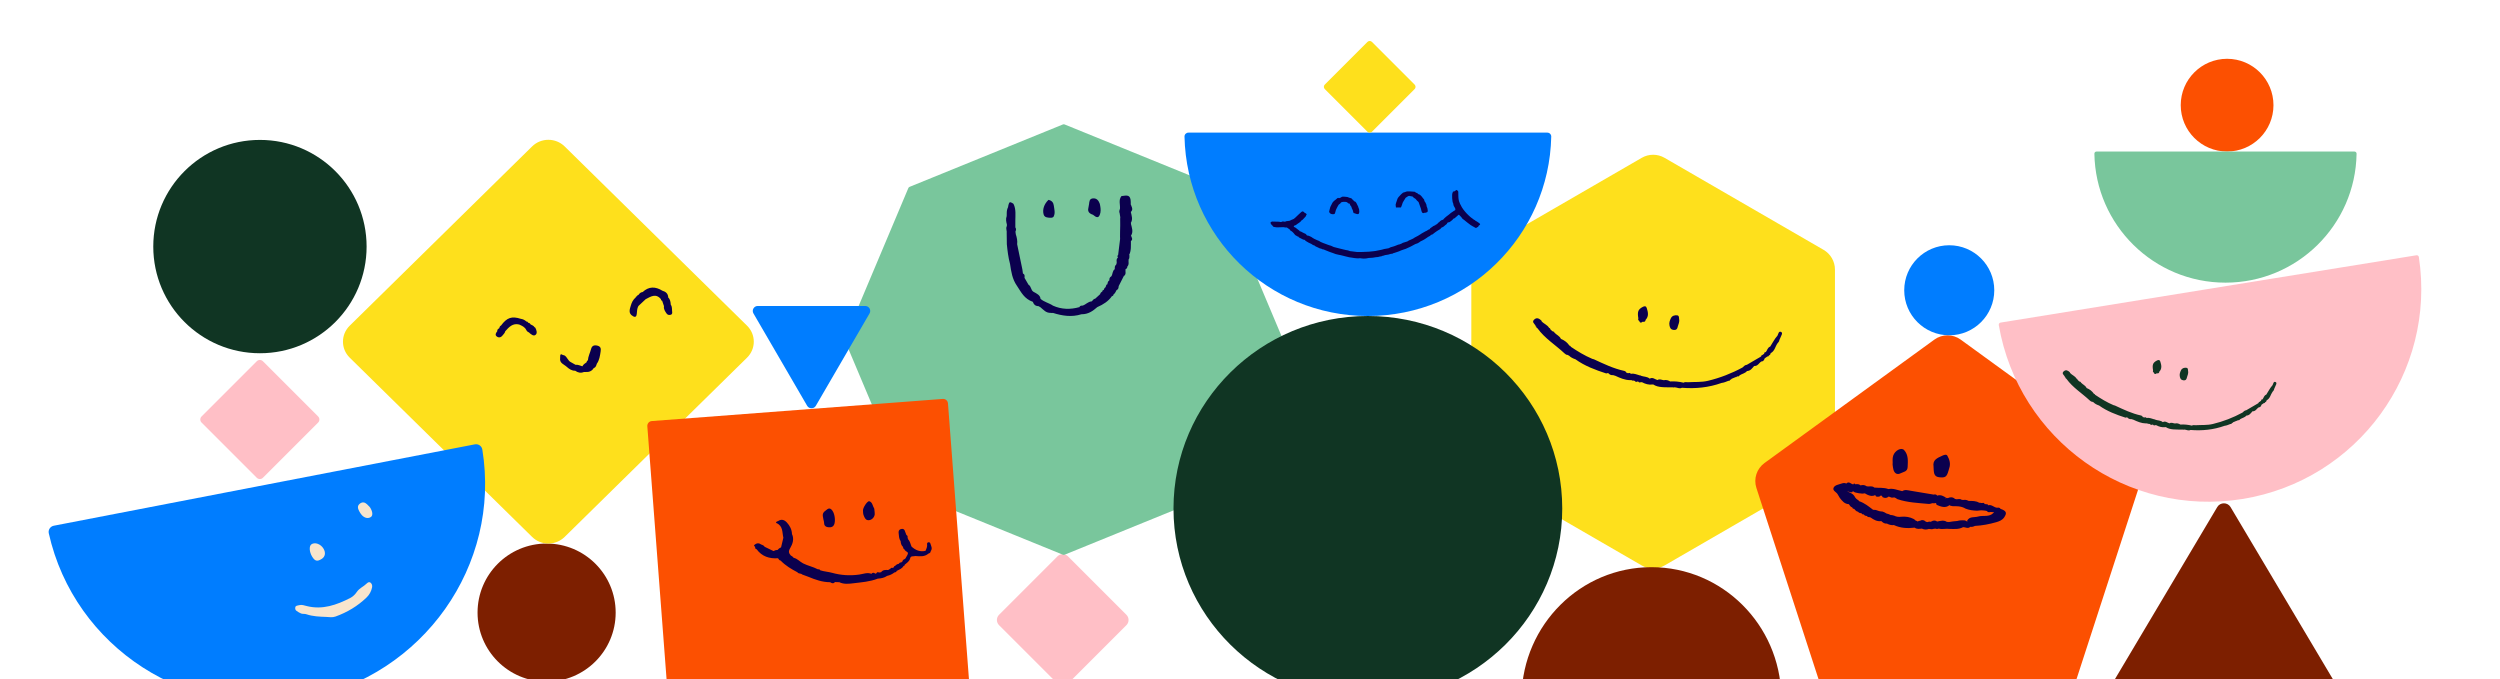 <svg fill="none" height="315" viewBox="0 0 1159 315" width="1159" xmlns="http://www.w3.org/2000/svg" xmlns:xlink="http://www.w3.org/1999/xlink"><clipPath id="a"><path d="m0 0h1159v315h-1159z"/></clipPath><g clip-path="url(#a)"><path d="m850.687 210.322v-85.324c0-3.786-2.017-7.287-5.28-9.174l-73.722-42.655c-3.277-1.9-7.298-1.9-10.575 0l-73.722 42.655c-3.277 1.9-5.281 5.388-5.281 9.174v85.324c0 3.787 2.018 7.288 5.281 9.174l73.722 42.655c3.277 1.9 7.298 1.9 10.575 0l73.722-42.655c3.263-1.886 5.28-5.387 5.28-9.174z" fill="#fee01c"/><g fill="#0b004e"><path d="m761.674 142.235c.826-.436 1.469-.354 1.766.598.596 1.893 1.054 3.781-.537 5.456-.059.882-.638 1.005-1.374.87l-.013.009c-.706.584-1.259.576-1.589-.382l-.027-.039c-.491-.267-.524-.681-.363-1.146-.533-3.147-.104-4.204 2.137-5.366z"/><path d="m777.556 146.184c1.025.135.775 1.34.924 2.105.106.518-.099 1.088-.137 1.454-.203.615-.382 1.055-.482 1.498-.235 1.073-.559 1.891-2.013 1.705-1.319-.171-1.628-.944-1.866-2.02-.288-1.289.152-2.401.674-3.462.57-1.131 1.819-1.426 2.9-1.28z"/><path d="m714.495 148.514c.13.105.158.314.23.475 1.02 1.152 2.649 1.621 3.436 3.02.329.088.564.248.546.629.291.283.581.567.872.85.191.084.383.167.575.25.333.009.459.192.432.504l.071-.009c.944 1.012 2.391 1.525 2.989 2.887 1.641.641 2.961 1.683 3.95 3.111.329.031.541.186.603.515 3.173 2.131 6.42 4.12 9.951 5.61.274.077.565.123.822.23 4.541 2.109 9.056 4.291 14.011 5.362.443.099.856.407 1.037.895.192-.097.335-.058.449.123.182.013.354.025.536.038.491-.321.769.141 1.13.303l.014-.009c1.493-.303 2.78.438 4.159.767l.22-.058.15.176c1.339.537 2.93.32 4.101 1.355l.06-.011c1.384-.8 2.4.373 3.577.674l.002-.011c.991-.686 1.964.004 2.945.074l.024-.006c1.056-.255 2.002.045 2.901.585 2.108-.137 4.178.092 6.231.577.591-.471 1.284-.175 1.939-.215 3.125-.196 6.357.059 9.343-.661 5.595-1.346 10.965-3.427 16.027-6.167.583-.552 1.126-1.191 2.03-1.261 1.974-1.158 3.949-2.316 5.921-3.463l.062-.022c.184-.167.385-.308.613-.41l.033-.05c.056-.34.197-.583.599-.571.136-.222.293-.428.606-.378.079-.165.167-.317.246-.482.06-.362.198-.594.633-.452l.024-.006c.712-.854.811-2.169 2.063-2.6 1.132-1.686 1.975-3.555 3.372-5.065.138-.345.298-.687.425-1.035.207-.581.529-1.037 1.237-.705.531.241.521.759.339 1.209-.346.87-.745 1.719-1.121 2.571-.047.647-.502 1.077-.882 1.533-1.072 1.506-1.268 3.604-3.177 4.549-.041.501-.275.862-.771 1.035-.107.307-.272.557-.668.456-.427.288-.857.588-1.284.876-.297.688-.508 1.46-1.51 1.443-1.169.65-1.699 2.275-3.391 2.121 0 0-.015.02-.013.009-.038-.098-.09-.188-.122-.262.028.096.068.183.122.262-.909 1.03-1.676 2.28-3.305 2.331-.886 1.091-2.329 1.257-3.435 1.999-.271.49-.674.659-1.204.418l-.011-.002c-.091.343-.326.478-.673.421-.63.259-1.248.521-1.879.792-.109.318-.364.437-.682.465-.075.38-.29.53-.686.429l-.011-.002c-1.046.381-2.036.886-3.166.99-5.957 2.123-12.108 2.771-18.419 2.246-1.067.602-2.062-.092-3.085-.181-.195-.005-.391-.01-.586-.015l-.229.102-.231-.114c-1.74-.027-3.491.056-5.227-.107-1.385-.127-2.773-.413-3.976-1.228l-.011-.002c-.137.052-.266.061-.391.047-1.691.197-3.254-.259-4.748-1.064l-.226.035-.197-.118c-.494.218-.961.363-1.321-.217l-.23.056s-.141-.107-.181-.137c-.533.415-.921.213-1.251-.282l.003-.01-.274.036-.234-.159c-.377.151-.711.029-1.027-.181-.225.023-.445.025-.66.005-2.422-.027-4.59-.988-6.738-1.989-.361-.106-.708-.22-1.069-.325-.908.092-1.648-.202-2.223-.915l-.011-.002-.242.054-.203-.142-.018.03c-.175.068-.378.22-.51.182-5.018-1.626-9.951-3.45-14.27-6.566-1.162-.377-2.236-.906-3.099-1.801l-.276-.009-.19-.207c-.629.022-1.082-.316-1.5-.716-4.151-3.908-9.158-6.934-12.538-11.639l-.007-.024c-.345-.125-.531-.354-.54-.717-.305-.095-.422-.321-.408-.624-.583-.85-1.799-1.6-.484-2.753 1.171-1.012 2.182-.393 3.16.445z"/></g><path d="m765.595 262.943c-32.826 0-59.517 26.608-60.207 59.696-.015.723.565 1.314 1.279 1.314h117.857c.714 0 1.294-.591 1.279-1.314-.69-33.088-27.382-59.696-60.208-59.696z" fill="#7d1f00"/><path d="m490.264 257.902-27.105 27.105c-1.331 1.331-1.331 3.497 0 4.828l27.105 27.105c1.332 1.332 3.497 1.332 4.829 0l27.104-27.105c1.332-1.331 1.332-3.497 0-4.828l-27.104-27.105c-1.332-1.331-3.497-1.331-4.829 0z" fill="#ffbfc6"/><path d="m492.777 57.686c.242-.098.512-.098.754 0l71.116 28.949c.246.1.442.293.545.538l29.447 69.867c.105.248.105.529 0 .777l-29.447 69.867c-.103.245-.299.438-.545.538l-71.116 28.95c-.242.098-.512.098-.754 0l-71.116-28.95c-.246-.1-.442-.293-.545-.538l-29.447-69.867c-.105-.248-.105-.529 0-.777l29.447-69.867c.103-.244.299-.438.545-.538z" fill="#79c69c"/><path d="m501.361 145.688c3.251.033 5.331-1.57 7.327-3.3l.015-.012c2.81-1.223 5.213-2.784 6.763-5.059.467-.111.742-.342.718-.755.757-.555 1.069-1.309 1.435-2.038l.054-.025c.88-.427.871-1.144.953-1.836 0 0 0 0-.008 0 .785-1.545 1.571-3.083 2.348-4.628-.13-.054-.253-.114-.368-.187.007-.018.007-.03.007-.042.123.078.238.157.353.229 1.347-.908.654-2.139.834-3.232.651-.251.826-.707.84-1.229.994-1.041.377-2.26.611-3.384.337-.383.427-.796.235-1.239.091-.073.275-.165.26-.213-.055-.182-.185-.346-.286-.516 1.06-2.085.793-4.277.833-6.444 1.094-.829.34-1.683.054-2.532 1.175-1.831.381-3.657-.039-5.483.1-.152.084-.298-.047-.431 1.038-1.691.351-3.377-.007-5.064 1.04-.968.647-1.921.215-2.879-.024-.188-.117-.394-.255-.582-.018-.747.072-1.5-.075-2.228-.397-1.918-1.149-2.195-4.229-1.676-1.482 1.88-.495 3.936-.688 5.91-.252.656-.487 1.313-.156 1.998.102.643.203 1.287.305 1.93-.015.2-.037.401-.052.607.002.869.005 1.743.015 2.611.001.213.001.425.002.644-.021.874-.041 1.749-.062 2.623-.005.862-.018 1.724-.023 2.587.008.224.024.449.033.674-.015.212-.022.425-.037.637-.292 2.375-.592 4.75-.884 7.125-.559.36-.259.76-.081 1.154-.78.615-.648 1.38-.569 2.139-.015.212-.037.425-.052.637-.183.141-.229.305-.136.499-.85.567-.694 1.356-.715 2.097-1.216.908-.86 2.285-1.6 3.338-.827.457-.948 1.126-.892 1.848-.773.464-.786 1.174-.953 1.836l.023.019c-.49.122-.666.384-.573.778-.229.122-.29.281-.182.481-.567.341-.795.828-.924 1.35-.483.093-.704.348-.672.749-.575.275-.895.683-1.001 1.205-.749.688-1.499 1.377-2.256 2.059-.919.13-1.101.859-1.667 1.28-1.778.132-2.656 1.477-4.18 1.948-.682-.004-1.295.095-1.508.715l.192.17c-.008.012-.008.018-.015.03-.062-.067-.116-.133-.177-.2-4.205 1.178-8.299 1.086-12.244-.675-1.782-1.228-4.206-1.719-5.79-3.178-.112-1.712-1.793-2.441-3.298-3.275-1.282-.865-.919-2.444-2.278-3.272-.616-1.061-1.232-2.116-1.841-3.177.028-.735.287-1.525-.734-2.007-.086-.626-.172-1.251-.258-1.882-.809-3.902-1.617-7.804-2.426-11.706.218-1.573-.146-3.102-.626-4.613-.055-.418-.11-.831-.165-1.25.336-.651.418-1.294-.043-1.937-.003-1.087.001-2.167-.002-3.254.016-2.411.323-4.84-.649-7.199-.108-.194-.216-.388-.331-.582-1.529-.937-1.843-.851-2.214.632-.06.352-.128.705-.189 1.051-.48.918-.615 1.878-.605 2.862.001.218-.006.431-.006.65-.007.212-.014.419-.021.631-.517 1.319-.215 2.618.103 3.922-.007.207-.014.407-.021.613-.496.876-.171 1.756-.061 2.636-.007.212-.014.419-.014.631.02 1.737.048 3.479.069 5.216.3 3.083.676 6.161 1.49 9.188.516 3.46 1.001 6.932 3.164 10.052.031.104.093.207.2.303 1.825 2.758 3.236 5.772 7.211 7.169.364 1.086.987 1.958 2.62 2.002.292.163.583.333.875.496 1.445 1.131 2.484 2.749 4.99 2.621l.384.09.383-.099c4.343 1.385 8.722 2.082 13.271.649zm-33.84-46.754h.008zm52.503 21.217v.012l.169.133c0 .012 0 .024-.008.036-.054-.054-.107-.115-.161-.169h-.008c0-.006 0-.012.008-.012zm-4.399 16.674c-.122.121-.175.279-.175.474-.031-.207.037-.359.175-.474z" fill="#0b004e"/><path d="m485.998 100.891c1.005.106 2.109.225 2.497-.554.824-1.641.259-3.376.04-5.058-.157-1.22-.766-2.269-2.461-2.622-2.079 1.979-2.862 4.55-2.257 6.728.286 1.013.946 1.376 2.181 1.506z" fill="#0b004e"/><path d="m506.692 99.56c1.714 1.465 2.58 1.493 3.174.009.517-1.313.452-2.691.203-4.051-.086-.413-.118-.838-.272-1.232-.502-1.292-1.387-2.546-3.257-2.298-1.54.205-1.521 1.583-1.656 2.652-.082.638-.188 1.27-.339 1.901-.357 1.489.398 2.47 2.147 3.018z" fill="#0b004e"/><ellipse cx="90.113" cy="89.263" fill="#103523" rx="90.113" ry="89.263" transform="matrix(-1 0 0 1 724.257 146.502)"/><path d="m634.145 146.502c46.349 0 84.038-37.076 85.012-83.182.021-1.007-.798-1.831-1.806-1.831h-166.413c-1.007 0-1.826.823-1.805 1.831.974 46.106 38.662 83.182 85.012 83.182z" fill="#007dff"/><path d="m614.169 41.284c-.57-.57-.57-1.493 0-2.063l19.795-19.795c.569-.57 1.493-.57 2.062 0l19.795 19.795c.569.57.569 1.493 0 2.063l-19.795 19.795c-.569.57-1.493.57-2.062 0z" fill="#fee01c"/><path d="m673.842 88.793c.226.047.391-.024.802-.345.285-.222.553-.406.595-.409.043-.003.168.075.277.174.11.099.275.24.367.314.094.077.169.298.173.511.004.207.016.998.027 1.758.021 1.409.231 2.509.624 3.26.089.171.163.377.163.457s.069.203.155.273c.085.07.155.197.155.283 0 .18.938 1.751 1.25 2.094.117.128.48.578.808 1.001.712.916 2.753 2.83 3.329 3.12.224.114.481.31.57.435.089.126.251.229.36.229.108 0 .244.087.302.193.057.106.221.222.364.257.142.035.411.196.598.357.186.161.522.389.747.508.385.203.666.534.674.794.002.063-.183.236-.41.385-.29.19-.414.344-.414.514 0 .2-.083.268-.466.379-.472.138-.572.237-.337.331.072.028.013.055-.129.059s-.399-.086-.569-.201c-.171-.114-.634-.37-1.028-.568-.395-.199-.861-.475-1.035-.615-.677-.539-.862-.68-1.664-1.262-.455-.331-.988-.767-1.185-.969-.196-.202-.415-.367-.486-.367-.156 0-.76-.618-.761-.777 0-.062-.245-.344-.544-.627-.299-.282-.604-.589-.678-.681-.18-.225-.301-.148-1.362.859-.64.608-.952.834-1.158.84-.195.005-.298.073-.336.223-.031.118-.27.376-.532.572-.262.197-.631.485-.82.64-.232.19-.462.281-.71.281-.273 0-.422.069-.581.27-.118.148-.215.332-.215.409s-.044.14-.097.14c-.054 0-.309.195-.567.435-.794.735-1.163.995-1.503 1.062-.207.041-.378.163-.467.333-.164.311-.668.704-1.227.955-.216.097-.589.329-.828.516s-.644.475-.9.64c-.257.165-.62.45-.808.635-.224.22-.441.335-.635.335-.196 0-.348.082-.457.246-.153.232-.302.328-1.206.78-.199.1-.572.362-.828.582-.256.219-.629.463-.828.54s-.494.247-.655.377c-.161.131-.374.237-.474.237-.191 0-1.019.494-1.459.87-.279.239-1.267.665-1.542.665-.093 0-.401.154-.685.343s-.626.378-.76.42-.408.186-.609.322c-.202.135-.418.245-.481.245-.064 0-.524.208-1.024.463-.861.438-1.151.55-2.248.872-.465.135-1.443.528-1.786.716-.099.054-.495.194-.879.311-.385.116-.933.3-1.219.408-.286.109-.595.197-.686.197-.092 0-.227.072-.301.16-.084.101-.223.138-.371.102-.13-.033-.436.014-.68.103-.665.244-1.196.362-1.967.438-.382.037-.752.125-.823.195s-.261.128-.422.128c-.162 0-.483.095-.714.211-.231.117-.488.186-.572.155-.083-.032-.435.037-.783.153s-.738.184-.867.152-.352-.014-.496.04c-.403.152-2.557.401-2.944.34-.19-.03-.446-.003-.569.058-.243.122-2.037.335-2.164.257-.042-.026-.367-.048-.722-.05s-.729-.048-.831-.102c-.103-.054-.244-.063-.314-.02-.223.138-2.271.022-3.119-.177-.451-.105-.856-.168-.902-.14-.093.056-1.177-.167-2.369-.487-.427-.115-1.056-.274-1.397-.354-.342-.079-.761-.185-.932-.235-.171-.051-.66-.146-1.087-.212-.839-.131-1.966-.474-2.66-.811-.24-.116-.52-.211-.623-.211s-.35-.086-.548-.191c-.199-.105-.51-.223-.692-.263-.182-.039-.656-.229-1.052-.422-.397-.194-.792-.352-.878-.352s-.238-.08-.337-.178c-.131-.129-.192-.143-.224-.049-.032.096-.139.078-.422-.069-.517-.269-.74-.347-1.104-.386-.171-.019-.434-.124-.585-.234-.15-.11-.397-.23-.547-.268-.409-.101-1.412-.661-1.475-.823-.03-.077-.188-.141-.35-.141-.183 0-.434-.12-.656-.312-.198-.172-.647-.424-.998-.56-.352-.136-.711-.306-.798-.378s-.304-.201-.48-.285c-.562-.27-1.086-.659-1.135-.844-.034-.13-.152-.179-.432-.179-.273 0-.606-.133-1.149-.459-.42-.252-.884-.488-1.03-.524-.15-.037-.308-.176-.363-.319-.066-.172-.15-.234-.26-.192-.098.037-.314-.061-.54-.245-.207-.169-.453-.307-.546-.307s-.304-.194-.468-.431c-.476-.687-1.447-1.615-1.689-1.615-.147 0-.274-.117-.39-.358-.095-.196-.258-.384-.363-.417s-.409-.246-.675-.473c-.451-.386-.514-.41-.966-.357-.266.031-.528.013-.582-.041-.122-.12-.831-.131-2.536-.041-.96.052-1.418.035-1.708-.062-.218-.072-.521-.12-.674-.105-.227.021-.329-.052-.545-.39-.146-.229-.308-.417-.359-.417-.164 0-.733-.85-.733-1.096 0-.157.113-.305.337-.441.297-.181.444-.196 1.268-.135.512.038 1.295.058 1.74.045s.864.018.932.07c.192.147.932.083 1.203-.105.175-.121.299-.142.43-.072.28.148 1.065.116 1.291-.053.124-.093.442-.151.835-.153.649-.004 1.094-.142 1.643-.51.171-.115.405-.209.519-.209.115 0 .372-.11.57-.243.389-.261.567-.424 2.438-2.226 1.017-.98 1.305-1.202 1.637-1.261.328-.058.391-.044.344.078-.04.102-.003.135.115.105.109-.028.212.043.277.19.057.129.197.25.311.269.114.019.253.089.31.155s.24.207.406.312c.266.168.283.206.138.311-.09.066-.196.289-.236.497-.053.28-.223.517-.655.915-.322.296-.662.658-.757.804-.096.146-.317.324-.492.396s-.319.169-.319.217c0 .162-.651.819-.972.982-.177.09-.461.275-.632.411-.789.632-1.133.849-1.344.849-.284 0-.617.347-.535.559.033.086.108.157.166.157.198 0 1.191.66 1.477.982.158.178.421.378.584.445.164.067.349.233.413.37.08.175.199.25.401.252.158.002.47.14.694.307.223.167.485.304.582.304s.234.069.305.153c.071.085.205.154.297.154.29.001.824.386.999.72.095.182.225.298.3.269.326-.123 1.968.594 2.545 1.112.142.128.491.332.776.454.285.121.844.379 1.242.572.399.194.792.352.874.352.083 0 .269.11.414.245.146.136.498.323.782.416.285.093.621.236.747.317s.306.147.399.147c.094 0 .386.107.651.239.264.131.76.319 1.102.417.341.099.774.245.961.325.187.079.425.144.529.144s.308.093.453.205c.145.113.335.205.422.205s.187.046.223.102c.035.056.158.102.274.102s.544.111.951.246c.408.136 1.23.346 1.828.467.598.122 1.369.311 1.713.421.345.11.81.218 1.035.241.653.067 1.425.261 1.674.422.128.082.475.147.786.147.307 0 .976.087 1.487.192.793.165 1.282.187 3.353.156 1.334-.02 2.845-.083 3.357-.14.513-.057 1.235-.129 1.605-.159 1.053-.086 1.863-.213 2.515-.394.33-.091.732-.166.893-.166s.484-.067.719-.149.427-.129.427-.105.128-.007.285-.07c.338-.135.95-.264 1.941-.411.833-.122.785-.107 1.397-.448.256-.143.676-.286.932-.318.256-.031.707-.167 1.003-.301.295-.135.589-.245.652-.245s.288-.087.498-.194c.449-.228 1.045-.419 1.307-.419.22 0 1.474-.578 1.562-.72.034-.054.178-.099.319-.099s.445-.095.675-.211.569-.22.753-.232c.194-.012.492-.15.712-.33.208-.169.596-.365.862-.436.265-.07.6-.218.742-.329s.34-.201.439-.201c.1 0 .238-.068.307-.15.142-.169 1.141-.738 2.228-1.269.399-.194.934-.525 1.191-.736.256-.21.846-.57 1.312-.799.465-.229.873-.461.907-.514.033-.054.188-.125.344-.159s.488-.222.738-.417c.25-.196.567-.356.704-.356.183 0 .278-.08.355-.299.063-.179.217-.339.383-.397.152-.053.494-.287.759-.519s.553-.422.641-.422c.087 0 .188-.046.223-.102s.152-.102.261-.102c.108 0 .247-.092.308-.205.061-.112.202-.205.314-.205s.204-.044.204-.099.136-.17.303-.255.332-.244.366-.352c.035-.109.197-.243.36-.3.163-.056.328-.198.365-.315.038-.117.106-.213.151-.213s.258-.138.473-.307c.228-.179.514-.307.687-.307.227 0 .367-.098.608-.426.171-.235.474-.536.673-.669s.361-.283.361-.332c0-.048.221-.216.492-.373.27-.156.668-.459.883-.673.389-.388 1.46-1.21 1.575-1.21.034 0 .308-.184.609-.409.302-.225.603-.409.669-.409.189 0 .142-.761-.065-1.035-.409-.542-.747-1.308-.747-1.695 0-.22-.045-.445-.099-.499-.436-.43-.664-4.212-.289-4.778.1-.15.181-.371.181-.49 0-.182.045-.207.285-.157z" fill="#0b004e"/><path d="m651.82 88.894c.086-.073.413-.151.725-.175.312-.023.731-.022.93.004.46.059 1.339.126 2.068.156.488.02.584.059.695.28.099.195.21.256.469.256.249 0 .366.059.438.221.096.217.655.546.927.546.173 0 1.216 1.048 1.352 1.358.055.126.276.401.492.612.306.3.391.462.391.747 0 .253.077.433.252.594.138.127.285.366.326.532.04.166.16.424.266.573.114.161.191.449.191.708 0 .243.069.511.155.605.148.162.336.901.412 1.627.04.381-.121.829-.299.83-.062 0-.247.07-.413.155-.165.085-.384.129-.486.097-.103-.032-.318.009-.478.091-.606.31-1.066-.059-1.279-1.027-.047-.215-.132-.598-.189-.851-.057-.253-.315-.982-.574-1.62-.259-.637-.471-1.246-.471-1.352 0-.108-.196-.339-.444-.524-.244-.182-.563-.521-.71-.755-.178-.282-.432-.503-.758-.659-.274-.131-.575-.374-.685-.552-.172-.28-.255-.319-.705-.336-.28-.01-.612-.072-.737-.139-.339-.179-.863-.038-1.349.363-.236.195-.489.354-.562.354-.074 0-.256.248-.406.551-.15.303-.405.716-.568.918-.162.202-.352.518-.422.703-.071.185-.167.428-.213.54-.047.113-.114.333-.148.489-.035.157-.171.527-.303.823l-.241.538-1.147.016-1.147.016-.052-.276c-.178-.953-.173-1.059.097-1.887.151-.464.337-1.006.412-1.202.076-.197.17-.473.209-.614.115-.415.758-1.222 1.684-2.111.804-.774.91-.841 1.502-.961.35-.071.707-.189.793-.261z" fill="#0b004e"/><path d="m621.847 91.415c.1-.11.352-.218.559-.242.208-.023.494-.024.636-.002.143.022.609.064 1.036.093.512.035.864.116 1.035.237.143.101.492.218.777.26.522.076.879.289.879.524 0 .07.133.174.297.23.177.061.321.2.358.344.062.244.546.597.819.597.158 0 .802.91.806 1.14.001.076.093.254.204.395.112.141.205.325.208.409s.074.243.158.352c.083.109.152.328.152.486 0 .158.041.287.091.287.151 0 .325.872.31 1.557-.016.793-.261 1.206-.715 1.206-.311 0-1.153-.237-1.476-.416-.102-.057-.228-.076-.28-.045-.129.079-.415-.488-.415-.823 0-.149-.062-.393-.138-.542-.441-.865-.587-1.216-.586-1.415 0-.122-.137-.358-.305-.524-.168-.166-.335-.434-.371-.596-.116-.52-.141-.55-.441-.55-.183 0-.39-.099-.542-.258-.421-.443-.776-.555-1.742-.549-.996.006-1.492.183-1.707.609-.069.138-.246.307-.394.377s-.316.185-.375.256c-.351.424-1.473 2.643-1.473 2.914 0 .245-.306 1.192-.444 1.37-.282.367-1.649.263-2.091-.16-.41-.393-.558-.689-.464-.932.048-.127.14-.523.204-.88.151-.848.412-1.531.871-2.28.204-.334.372-.664.372-.732 0-.171 1.04-1.269 1.201-1.269.072 0 .383-.253.691-.563.547-.549.85-.676 1.077-.452.081.08.202.066.43-.051.174-.089.382-.162.461-.162.08 0 .227-.09.327-.199z" fill="#0b004e"/><path d="m896.787 157.429-78.759 57.222c-3.626 2.638-5.143 7.307-3.76 11.566l30.084 92.583c1.383 4.266 5.357 7.15 9.844 7.15h97.348c4.479 0 8.453-2.884 9.843-7.15l30.085-92.583c1.382-4.266-.135-8.936-3.761-11.566l-78.758-57.222c-3.626-2.631-8.532-2.631-12.166 0z" fill="#fc5001"/><path d="m903.673 155.443c11.527 0 20.872-9.344 20.872-20.872 0-11.527-9.345-20.872-20.872-20.872s-20.872 9.345-20.872 20.872c0 11.528 9.345 20.872 20.872 20.872z" fill="#007dff"/><path d="m882.76 208.673c2.048 2.232 1.74 5.061 1.626 7.846-.093 2.226-2.012 2.217-3.268 2.892-1.508.808-2.768.108-3.287-1.544-.238-.739-.276-1.545-.422-2.45.129-1.315-.204-2.765.278-4.179.816-2.41 3.771-3.981 5.073-2.565z" fill="#0b004e"/><path d="m900.317 211.322c.919-.429 2.024-.85 2.477-.053 1.001 1.769 1.623 3.752.847 5.853-.132.356-.216.73-.317 1.098-.814 2.893-1.512 3.365-4.367 3.029-2.335-.274-2.343-2.073-2.491-3.268-.04-.895-.018-1.298-.076-1.679-.512-3.124 1.745-3.956 3.927-4.98z" fill="#0b004e"/><path d="m861.393 237.244c-.858-.098-1.277-.787-1.806-1.33-.454-.009-.765-.197-.877-.668l-.033-.026c-.846-.188-1.105-.977-1.583-1.533l-.048.043c-1.96-.116-3.015-1.508-4.097-2.874-.329-.55-.701-1.088-.987-1.659-.564-1.119-2.546-1.693-1.9-3.103.568-1.238 2.299-1.446 3.63-1.906.766-.264 1.5-.42 2.251-.014 1.26-1.307 2.168.309 3.262.387.25-.563.55-.537.886-.054l.008-.001c.86-.081 1.724-.2 2.42.503l.015.006c1.001-.223 1.969-.279 2.822.436l.219-.099.161.176c1.061.045 2.192-.342 3.144.459l.103.056c2.158.22 4.373-.116 6.47.69l.016.013c2.263-.505 4.298.539 6.425.949 1.23-.836 2.526-.408 3.806-.194 3.576.597 7.151 1.194 10.727 1.791.647-.131 1.264-.193 1.661.499l.048-.035c1.629-.524 2.924.224 4.181 1.095-.388.117-.615.217-.732.304.282-.076.696-.092.732-.304.228-.093.439-.064.628.1 1.142-.558 2.253-.6 3.291.243l-.02.084c.244.062.496.116.74.178.824.049 1.698-.376 2.474.251.256.024.512.055.775.078.708-.117 1.383-.058 2.017.228.138.037.271.096.402.2 1.707.048 3.439-.086 4.976.895.26-.133.494-.107.723.083.274-.008.542-.009.816-.017.507-.183.77.108.979.515.225-.054.429-.018.622.109.48-.165.805.022 1.024.451-.09.129-.179.258-.269.387.008.006.016.013.024.019.082-.135.164-.27.245-.406 1.603-.491 2.646 1.065 4.096 1.134.629-.093 1.23-.107 1.614.541 2.655.878 3.092 1.863 1.659 3.94-.858 1.241-2.179 1.79-3.576 2.198-3.27.945-6.589 1.575-9.989 1.754-.676.335-1.374.54-2.14.409-1.063 1.063-2.239.116-3.363.175-2.003 1.1-4.182.823-6.326.795-1.626-.25-3.276.358-4.892-.139-.485.188-.974.265-1.469.03-.266.015-.532.03-.805.046-.774.324-1.561.204-2.356.077-1.113.414-2.204.364-3.275-.17l.01.021c-1.133.104-2.286.359-3.298-.45-3.323.408-6.566.257-9.658-1.205-.87.127-1.689-.012-2.461-.342-.219-.028-.429-.116-.613-.296l-.094-.042c-1.12.155-1.913-.425-2.648-1.146-1.938.283-3.473-.609-4.959-1.67-.238-.07-.476-.14-.715-.21-.457.096-.774-.077-.962-.495-.618-.013-1.17-.159-1.517-.737l-.094.018c-.469.067-.768-.153-.956-.57-.598-.03-1.194-.112-1.584-.671zm-.518-10.84c0-.007.006-.015.006-.015-.007.001-.006.008-.006.015zm.077-.313.028-.018c.005-.023.018-.039.03-.063-.001-.007-.001-.007-.009-.014-.019.032-.038.064-.049.095zm28.2 16.494c.005.044.004.096.008.14.016.006.025.02.047.017-.025-.22-.038-.204-.055-.157zm14.45 1.116c-.004-.037-.008-.073-.012-.11-.022.002-.044.012-.058.014.026.034.052.068.07.096zm-16.417-3.09c.38.21.7.48.973.791.33.023.632.13.901.413.026-.033.045-.065.072-.09.271-.164.558-.263.873-.298.038.003.075.006.106.01.984-.571 1.882-.381 2.715.418.237.056.467.119.698.197.503-.227 1.006-.312 1.539-.134.042-.027.092-.04.133-.074.258-.155.533-.29.819-.389.311-.079.626-.122.946-.113.332.037.642.151.921.321.035.048.055.098.083.147 1.593-.312 3.196-.87 4.745.214.233-.175.464-.171.692.012 1.319-.244 2.636-.428 3.951-.5 1.115-.34 2.285-.374 3.477-.284.381.084.727.253 1.044.493.108.033.215.058.322.083-.093-.094-.186-.195-.273-.311 1.072-2.253 3.324-1.523 5.088-2.04 2.383-.697 5.199.431 7.223-1.757.042-.153.108-.294.182-.429-.014.009-.111.072-.111.072l-.341.142-.348-.125c-.282.002-.565-.004-.848-.002-.631.137-1.236.183-1.642-.463-.84-.263-1.732-.268-2.61-.341-.645.087-1.32.103-1.971.19-1.83-.071-3.628-.264-5.342-.973-.942-.578-1.934-.869-2.953-1.008-.12-.017-.248-.025-.368-.041-.828-.086-1.675-.081-2.527-.06-.368-.033-.739-.096-1.094-.212-.179-.07-.332-.172-.492-.273-1.934 1.517-3.921.698-5.917-.135-.227-.302-.289-.592-.276-.869-.013.009-.028.011-.043.012-.593.148-1.164.16-1.717.066-.455.184-.946.313-1.482.373-4.958-.458-9.95-.629-14.732-2.244-.452-.388-.942-.646-1.451-.812-.704.153-1.406.253-2.028-.257-.104.004-.201 0-.305.004-.093-.034-.173-.085-.26-.134-.797.787-1.732.802-2.768.308-.355-.919-.868-.981-1.498-.301-.815.091-1.705.309-1.925-.729-.556.344-1.174.473-1.84.435-.7-.078-1.344-.325-1.98-.626-.292-.153-.577-.307-.85-.493-.072-.044-.148-.057-.218-.079-.602.067-1.227.256-1.788.028-.251.013-.504.012-.754-.027-.616-.125-1.231-.242-1.836-.398-.293-.093-.56-.227-.812-.415-.529-.543-.43.472-.805.313-.586.08-1.119-.105-1.65-.336-.009-.006-.262-.075-.33-.09-.004.031-.008.061-.012.091.12.009.236.055.341.126.993.506 2.123.841 2.788 1.867.244.522.563.985.962 1.364.225.146.435.301.633.479.096.057.186.128.288.177.17.129.299.286.401.468 2.456.819 4.427 2.427 6.435 3.972.418.013.835.019 1.244.085.312.069.62.161.91.3.438.189.89.309 1.356.354.313.01.628.034.94.103.309.099.604.215.882.37.284.154.562.309.827.488.016.013.032.018.048.031.697.116 1.331.402 1.968.71.218.028.435.041.659.045.325.046.638.123.941.245 1.06.566 2.2.654 3.364.494 1.996-.163 3.909.129 5.707 1.051z" fill="#0b004e"/><circle cx="32.016" cy="32.016" fill="#7d1f00" r="32.016" transform="matrix(-1 0 0 1 285.424 251.986)"/><path d="m246.687 67.885-84.562 83.104c-4.167 4.095-4.167 10.726 0 14.822l84.562 83.104c4.167 4.095 10.915 4.095 15.082 0l84.562-83.104c4.167-4.096 4.167-10.727 0-14.822l-84.562-83.104c-4.167-4.095-10.923-4.095-15.082 0z" fill="#fee01c"/><path d="m276.962 160.242c-1.577-.4-2.554.073-2.942 1.565-.461 1.765-1.347 3.409-1.474 5.265-.382.139-.546.424-.558.818l-.024.037c-.71.576-1.577.988-1.965 1.898h-.006c-1.038-.291-2.02-.861-3.16-.697-.71-.401-1.414-.795-2.123-1.195-1.48-.649-1.717-2.517-3.148-3.215-.2-.042-.4-.091-.601-.133-.934-.643-1.298-.297-1.267.734-.006.212-.006.424-.012.637-.395 2.432 1.801 2.929 3.075 4.118 1.116.994 2.304 1.831 3.9 1.795 1.231.91 2.553 1.189 4.009.606.218-.006.436-.018.655-.024 1.686.146 3.069-.34 3.966-1.868l.079.037c.874-.364 1.062-1.183 1.304-1.959 1.244-1.699 1.474-3.724 1.784-5.714.194-1.261.109-2.298-1.492-2.705z" fill="#0b004e"/><path d="m310.97 141.272c-.097-1.219-.206-2.432-1.177-3.336-.054-1.789-1.116-2.711-2.723-3.166-3.19-1.983-6.253-2.062-9.128.613-.898.078-1.474.624-1.947 1.328.067.066.139.127.206.194-.006 0-.012.006-.012.006-.061-.067-.127-.134-.188-.2-.352.066-.6.242-.679.606l.03.049c-.412.006-.655.2-.673.624l-.012.007c-1.262.946-1.85 2.407-2.251 3.76-.473 1.601-1.231 3.56.947 4.761l.012.012c1.261.861 1.734.048 1.831-1.007.116-1.249.122-2.493.74-3.627l.043-.054c1.11-1.043 2.22-2.087 3.336-3.13 2.359-1.219 4.712-2.869 7.084-.024.006.376.133.667.552.728.285.837.576 1.674.861 2.511-.242 1.364.51 2.401 1.207 3.42.455.667 1.219.819 1.971.558.789-.273.661-1.019.589-1.601-.134-1.019.079-2.123-.619-3.032zm-15.758-3.142s-.006-.049-.012-.103h.012z" fill="#0b004e"/><path d="m247.933 151.746c0 .006 0 .006 0 0l-.133-.049c-.401-.709-1.135-.946-1.796-1.292l-.054-.036c-.237-.479-.637-.71-1.153-.764-.078-.388-.333-.54-.715-.534l-.049-.024c-.734-.673-1.583-1.092-2.572-1.237-4.203-1.353-6.453-.595-9.182 3.099l-.006.012c-.601.212-.662.788-.85 1.274-.57.278-.988.655-.891 1.364-.625.782-1.207 1.71-.188 2.462.97.716 1.989.389 2.735-.612.437-.582 1.013-1.08 1.153-1.844 1.722-1.916 3.439-3.857 6.447-3.129 1.298.588 2.608 1.122 3.3 2.547.248.515.727 1.019 1.395 1.17l-.031.116c.904.697 2.002 1.807 3.003.909.855-.758.388-2.171-.17-3.238-.049-.067-.164-.122-.243-.194z" fill="#0b004e"/><path d="m378.22 188.125c-.894 1.536-3.127 1.536-4.02 0l-24.904-42.823c-.894-1.536.223-3.456 2.009-3.456h49.809c1.787 0 2.903 1.92 2.01 3.456z" fill="#007dff"/><path d="m312.767 334.583c-1.234.094-2.311-.83-2.405-2.064l-10.263-134.913c-.094-1.234.831-2.31 2.065-2.404l134.912-10.263c1.235-.094 2.311.83 2.405 2.064l10.263 134.913c.094 1.234-.83 2.31-2.064 2.404z" fill="#fc5001"/><path d="m383.492 236.12c.742-.541 1.312-.495 1.931.058 1.415 1.268 1.974 4.583 1.446 6.549-.419 1.551-1.543 1.802-2.667 1.725-1.019-.065-2.151-.502-2.135-1.983.002-.532-.205-1.065-.315-1.594-.629-2.782-.451-3.153 1.74-4.755z" fill="#0b004e"/><path d="m405.316 235.899c.113 1.277.263 1.924.203 2.539-.145 1.41-1.343 2.591-2.62 2.719-1.574.165-2.023-1.073-2.467-2.125-.31-.726-.346-1.6-.358-2.415-.017-1.324 2.076-4.486 2.935-4.238 1.499.428 1.512 2.223 2.266 3.364.139.214.095.536.041.156z" fill="#0b004e"/><path d="m403.986 266.013h.007c.589-.732 1.207-.538 1.825-.044.102-.092.207-.095.321-.015.311-.419.568-.957 1.25-.584.172.011.352.014.524.025.162-.131.326-.143.508-.05h.007c.823-1.225 2.074-1.158 3.325-1.091.369-.211.731-.429 1.099-.64.205-.513.627-.381 1.017-.346.177-.101.362-.203.539-.305l-.015.008c.044-.338.18-.588.569-.605.465-.557 1.056-.885 1.771-1.008.207-.423.515-.678 1.018-.578l.045-.016c.152-.191.336-.345.55-.454l.05-.077c.075-.622.533-.865 1.052-1.05.056-.151.167-.236.33-.27.338-.898 1.151-1.591 1.148-2.638-.464-.632-1.381-.805-1.655-1.628-.461-.214-.613-.599-.609-1.07-.834-.736-1.067-1.718-1.137-2.771-.857-1.079-.724-2.406-.919-3.651-.123-.775.12-1.536.869-1.816.934-.344 1.792-.141 2.089 1.012.215.555.431 1.111.639 1.667.417.222.656.538.549 1.042.019.186.046.373.066.559.181.093.245.241.182.437.958.92 1.065 2.249 1.6 3.365 1.851 1.654 3.93 2.561 6.466 1.939.424-1.006.917-1.99.716-3.16-.053-.335.185-.73.609-.8.395-.062.789.123.887.48.32 1.174 1.156 2.328.222 3.585l-.015.023c-.036.667-.462.984-1.057 1.148-1.817 1.585-3.978 1.286-6.114 1.128-.808.296-2.085-.197-2.348.992-.337 1.519-1.541 2.154-2.529 3.038l-.022.023c.016.359-.198.506-.519.536-.701 1.289-2.038 1.711-3.219 2.345-.099.579-.561.62-1.009.683h-.007c-1.014.788-2.137 1.331-3.395 1.593-1.295.914-2.785 1.175-4.324 1.272-3.638 1.442-7.529 1.686-11.333 2.159-2.104.261-4.416.526-6.513-.5-.674-.021-1.348-.042-2.022-.064-.712.878-1.467.56-2.22.069-3.591.005-6.881-1.172-10.13-2.523l-.015-.007c-.883-.322-1.759-.653-2.642-.976-.068-.02-.129-.041-.189-.07-.585-.659-1.696-.198-2.187-1.032-2.826-1.472-5.551-3.09-7.777-5.415-.66-.081-.919-.598-1.215-1.085-4.026.27-7.478-.814-9.954-4.203l-.098.003c-.535-.16-.597-.577-.564-1.049l-.015-.03c-.42-.356-.818-.705-.057-1.12l.007-.008c.918-.695 1.838-.725 2.768-.015.663.231 1.313.47 1.702 1.111 1.363.656 2.725 1.311 4.088 1.974l.224-.021c.496-.498 1.18-.365 1.775-.529.352-.6.959-.861 1.527-1.182.353-1.482.706-2.964 1.06-4.446-.606-2.454-.049-5.393-3.164-6.784-.605-.27.114-.841.703-.922 0 0 .015-.008.022-.016l.022-.015c1.575-1.056 2.927-.535 4.064.702 1.375 1.493 2.278 3.244 2.351 5.329 1.141 2.337.227 4.738-.823 6.499-.992 1.67-.6 2.416.339 3.508.543.173.898.599 1.267 1.001l.022.007c1.723.385 2.842 1.809 4.364 2.588 2.197 1.121 4.624 1.556 6.776 2.716.456-.019.905-.037 1.142.474 1.802.599 3.704.673 5.549 1.189 4.09 1.143 8.286 1.401 12.558.796 1.834-.261 3.706-1.114 5.632-.346zm15.965-5.855c-.001-.007-.001-.014-.001-.014-.022 0-.037 0-.06.001.016.022.032.052.04.074.007-.023.021-.038.028-.061zm-32.875 7.903c-.029.031-.043.061-.05.083h.03c.006-.03.006-.053.02-.083zm2.207 1.547c-.015.001-.037.001-.052.002-.058.091-.1.197-.128.302.035-.12.107-.212.18-.304zm-22.99-8.712c.016.037.031.074.047.111.007-.03-.001-.067-.04-.111h-.007l.007-.008c-.007.008-.007.008-.007.008z" fill="#0b004e"/><path d="m141.678 323.903c54.524-10.537 90.648-61.869 81.927-115.507-.266-1.635-1.846-2.706-3.472-2.392l-195.188 37.72c-1.627.314-2.694 1.896-2.331 3.513 11.891 53.026 64.54 87.202 119.064 76.666z" fill="#007dff"/><path d="m172.486 272.35c.163-.807.004-1.576-.593-2.122-.728-.666-1.422-.19-1.952.339-1.401 1.413-3.328 2.074-4.517 3.847-.755 1.126-1.844 2.204-3.01 2.795-6.357 3.241-12.914 5.592-20.135 3.775-1.19-.296-2.367-.757-3.6-.424-.67.18-1.657.136-1.796 1.049-.114.733.109 1.239.536 1.558.659.494 1.412.935 2.165 1.252.177.075.362.12.555.137.646.058 1.314.018 1.928.227 2.969 1.007 6.079 1.111 9.147 1.223 1.401.047 2.82.368 4.32-.173 5.388-1.941 10.241-4.81 14.43-8.858 1.243-1.201 2.159-2.803 2.522-4.625z" fill="#f8e5cd"/><path d="m149.997 254.377c-1.287-2.185-4.027-3.173-5.627-2.032-1.147.822-.995 3.499.312 5.662 1.334 2.205 2.41 2.449 4.556 1.046 1.54-1.013 1.839-2.844.759-4.676z" fill="#f8e5cd"/><path d="m166.849 233.479c-1.281.965-1.006 2.22-.364 3.43.353.671.752 1.336 1.254 1.887 1.308 1.441 3.03 1.746 4.253.846.898-.666.824-2.318-.322-4.23-.1-.168-.222-.32-.355-.46-.299-.311-.714-.742-1.147-1.16-1.029-.998-2.172-1.188-3.319-.313z" fill="#f8e5cd"/><circle cx="120.508" cy="114.314" fill="#103523" r="49.449"/><path d="m147.485 193.07c.781.781.781 2.047 0 2.828l-25.607 25.607c-.781.781-2.047.781-2.828 0l-25.607-25.607c-.781-.781-.781-2.047 0-2.828l25.607-25.607c.781-.781 2.047-.781 2.828 0z" fill="#ffbfc6"/><path d="m1034.07 235.057c-1.37-2.294-4.78-2.294-6.14 0l-50.568 85.038c-1.365 2.294.341 5.162 3.069 5.162h101.129c2.73 0 4.43-2.868 3.07-5.162z" fill="#7d1f00"/><circle cx="21.497" cy="21.497" fill="#fc5001" r="21.497" transform="matrix(-1 0 0 1 1053.98 27.256)"/><path d="m1039.62 231.33c53.45-8.653 89.87-58.742 81.77-112.153-.08-.546-.6-.921-1.14-.833l-192.79 31.208c-.545.088-.916.606-.822 1.151 9.164 53.239 59.529 89.279 112.982 80.627z" fill="#ffbfc6"/><path d="m1000 167.113c.71-.374 1.26-.304 1.52.513.51 1.626.9 3.247-.47 4.685-.05.757-.54.862-1.175.747l-.011.007c-.606.501-1.081.495-1.364-.328l-.024-.034c-.421-.229-.45-.584-.311-.984-.458-2.701-.089-3.609 1.835-4.606z" fill="#103523"/><path d="m1013.63 170.503c.88.116.67 1.151.8 1.807.09.445-.09.934-.12 1.248-.17.529-.33.906-.41 1.287-.21.921-.48 1.623-1.73 1.463-1.13-.146-1.4-.81-1.6-1.734-.25-1.107.13-2.061.57-2.972.49-.971 1.57-1.224 2.49-1.099z" fill="#103523"/><path d="m959.498 172.504c.112.089.136.269.198.407.876.989 2.274 1.392 2.95 2.593.282.076.483.213.468.54.25.243.499.487.749.73.164.071.329.143.493.214.286.008.394.166.371.433l.061-.008c.811.869 2.053 1.309 2.566 2.479 1.409.55 2.542 1.444 3.391 2.67.282.027.464.16.518.442 2.724 1.83 5.512 3.537 8.543 4.816.235.066.485.106.705.198 3.899 1.81 7.775 3.684 12.028 4.603.38.085.735.35.89.769.166-.084.288-.05.386.105.157.012.304.021.46.033.422-.276.661.121.971.26l.011-.008c1.282-.26 2.387.376 3.571.659l.189-.05.128.151c1.145.461 2.515.275 3.525 1.163l.05-.009c1.19-.687 2.06.32 3.07.578v-.009c.85-.589 1.69.004 2.53.063l.02-.005c.91-.219 1.72.039 2.49.502 1.81-.117 3.59.079 5.35.496.51-.404 1.1-.151 1.66-.185 2.69-.168 5.46.051 8.02-.567 4.81-1.156 9.42-2.942 13.76-5.295.5-.473.97-1.022 1.74-1.082 1.7-.994 3.4-1.988 5.09-2.973l.05-.019c.16-.143.33-.264.53-.352l.03-.043c.04-.291.16-.5.51-.49.12-.191.25-.368.52-.324.07-.142.14-.273.21-.415.05-.31.17-.509.54-.387l.03-.006c.61-.733.69-1.861 1.77-2.231.97-1.448 1.69-3.052 2.89-4.348.12-.297.26-.59.37-.889.17-.499.45-.89 1.06-.605.45.207.44.651.29 1.038-.3.747-.64 1.475-.96 2.207-.04.555-.43.924-.76 1.316-.92 1.293-1.09 3.094-2.73 3.905-.03.43-.23.74-.66.888-.09.264-.23.478-.57.392-.37.247-.74.504-1.11.752-.25.59-.43 1.253-1.29 1.238-1.01.559-1.46 1.954-2.91 1.822 0 0-.02.017-.01.007-.04-.084-.08-.161-.11-.224.03.082.06.157.11.224-.78.884-1.44 1.957-2.84 2.001-.76.937-2 1.08-2.95 1.717-.23.42-.58.565-1.03.358l-.01-.002c-.08.295-.28.411-.58.362-.54.223-1.07.448-1.61.68-.1.273-.32.375-.59.399-.06.327-.25.455-.59.369l-.01-.002c-.9.327-1.75.76-2.72.85-5.11 1.822-10.39 2.378-15.81 1.927-.91.518-1.77-.078-2.65-.155-.16-.004-.33-.008-.5-.012l-.2.087-.19-.098c-1.5-.023-3 .048-4.49-.092-1.19-.109-2.38-.354-3.41-1.054l-.01-.001c-.12.044-.23.051-.34.04-1.45.169-2.79-.223-4.076-.914l-.194.03-.169-.101c-.424.187-.825.312-1.134-.186l-.198.048s-.121-.092-.155-.118c-.458.356-.791.183-1.074-.241l.002-.01-.234.031-.201-.136c-.324.13-.61.024-.882-.156-.193.021-.382.022-.567.005-2.079-.023-3.94-.848-5.784-1.708-.31-.09-.608-.188-.918-.279-.779.079-1.414-.173-1.908-.785l-.01-.002-.207.046-.175-.121-.015.026c-.15.057-.325.188-.438.156-4.308-1.396-8.542-2.962-12.25-5.637-.998-.324-1.92-.778-2.661-1.546l-.237-.008-.163-.178c-.54.019-.929-.271-1.287-.614-3.564-3.355-7.862-5.953-10.764-9.992l-.006-.021c-.296-.107-.456-.304-.463-.616-.262-.081-.363-.275-.351-.535-.5-.73-1.544-1.373-.415-2.363 1.005-.869 1.872-.338 2.712.382z" fill="#103523"/><path d="m1031.74 131.037c33.23 0 60.24-26.674 60.77-59.782.01-.552-.43-1.004-.99-1.004h-119.569c-.552 0-1.001.452-.992 1.004.536 33.108 27.542 59.782 60.781 59.782z" fill="#79c69c"/></g></svg>